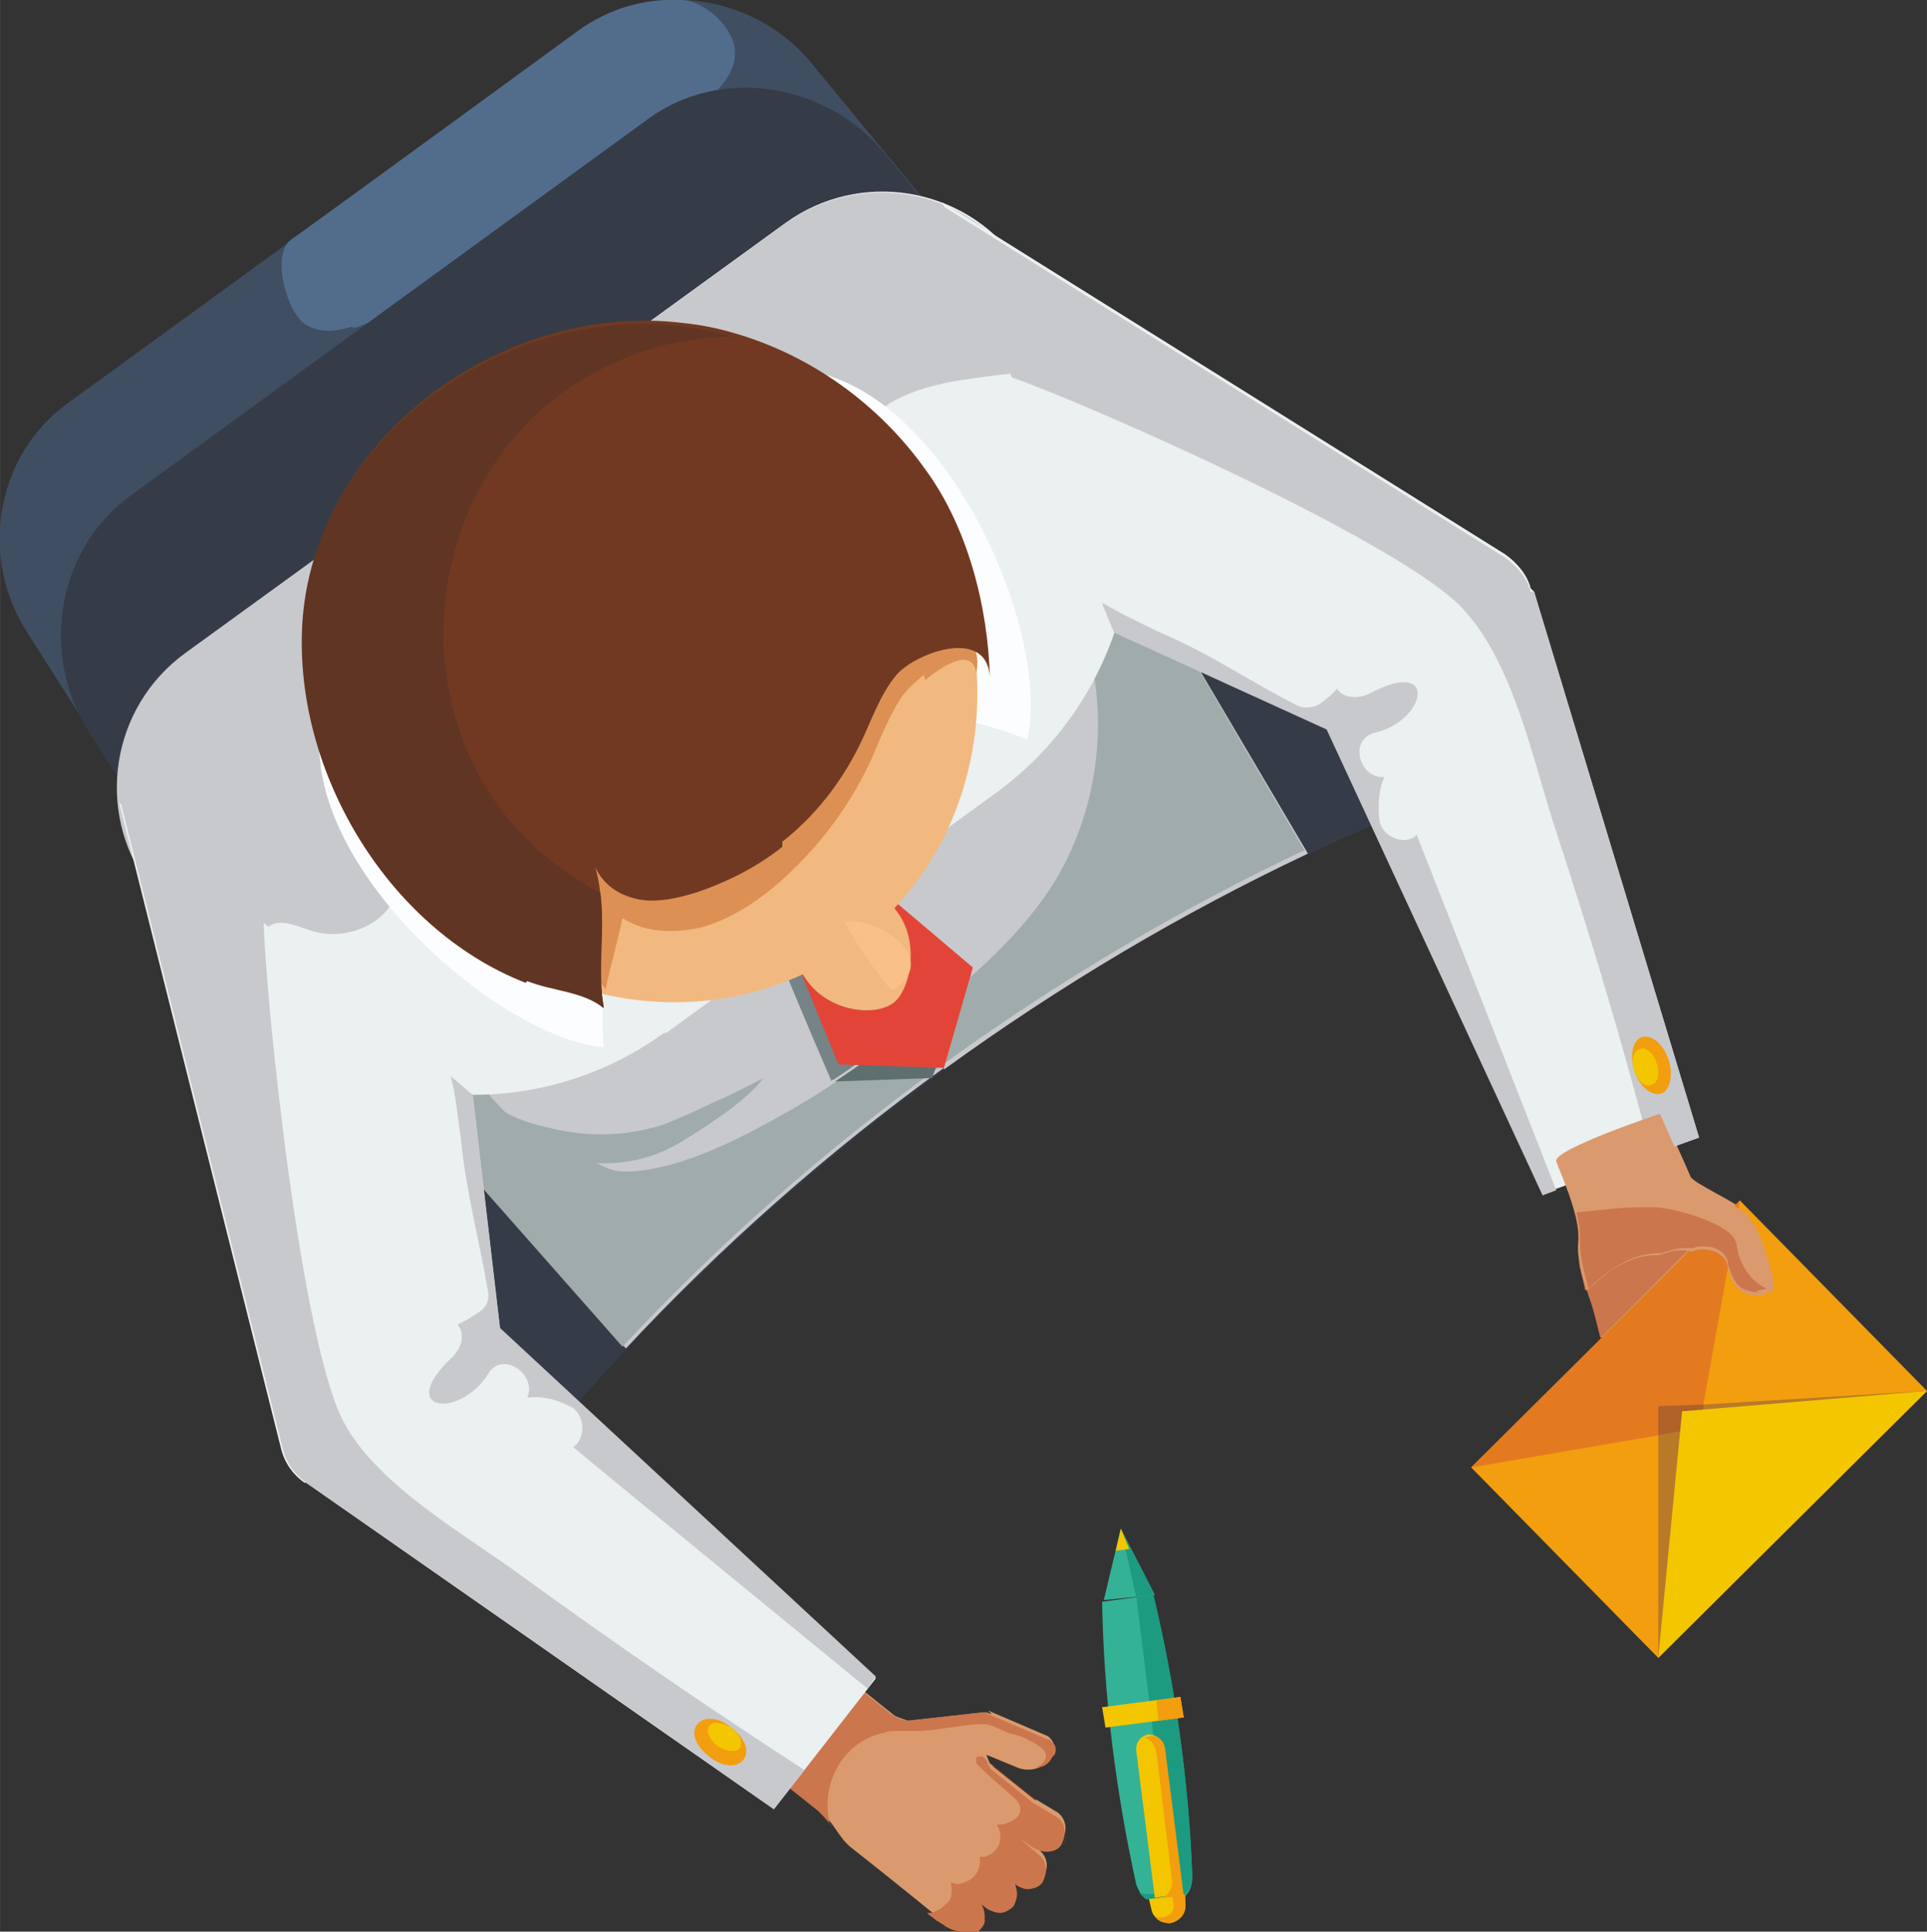 <?xml version="1.0" encoding="UTF-8"?> <!-- Creator: CorelDRAW 2019 (64-Bit) --> <svg xmlns="http://www.w3.org/2000/svg" xmlns:xlink="http://www.w3.org/1999/xlink" xml:space="preserve" width="37.479mm" height="37.577mm" style="shape-rendering:geometricPrecision; text-rendering:geometricPrecision; image-rendering:optimizeQuality; fill-rule:evenodd; clip-rule:evenodd" viewBox="0 0 11.33 11.36"><rect x="0" y="0" width="11.33" height="11.36" fill="#333333" stroke="none"/> <defs> <style type="text/css"> <![CDATA[ .fil20 {fill:#F9C187;fill-rule:nonzero} .fil13 {fill:#FCFDFE;fill-rule:nonzero} .fil1 {fill:#F29E0F;fill-rule:nonzero} .fil18 {fill:#F1B980;fill-rule:nonzero} .fil17 {fill:#E24538;fill-rule:nonzero} .fil0 {fill:#F3C600;fill-rule:nonzero} .fil23 {fill:#E37A20;fill-rule:nonzero} .fil12 {fill:#EBF0F1;fill-rule:nonzero} .fil26 {fill:#DD7922;fill-rule:nonzero} .fil19 {fill:#DD9054;fill-rule:nonzero} .fil7 {fill:#DB9A6D;fill-rule:nonzero} .fil9 {fill:#CB764D;fill-rule:nonzero} .fil10 {fill:#C8C9CD;fill-rule:nonzero} .fil24 {fill:#B97A28;fill-rule:nonzero} .fil25 {fill:#AF6128;fill-rule:nonzero} .fil21 {fill:#713922;fill-rule:nonzero} .fil8 {fill:#6A3321;fill-rule:nonzero} .fil27 {fill:#633023;fill-rule:nonzero} .fil22 {fill:#603524;fill-rule:nonzero} .fil11 {fill:#A0ACAB;fill-rule:nonzero} .fil16 {fill:#8F9D9E;fill-rule:nonzero} .fil14 {fill:#768387;fill-rule:nonzero} .fil15 {fill:#5F6F70;fill-rule:nonzero} .fil2 {fill:#34B295;fill-rule:nonzero} .fil5 {fill:#526D8C;fill-rule:nonzero} .fil3 {fill:#1D9B81;fill-rule:nonzero} .fil4 {fill:#404E62;fill-rule:nonzero} .fil6 {fill:#353C48;fill-rule:nonzero} ]]> </style> </defs> <g id="Слой_x0020_1">  <g id="_3032374959104"> <path class="fil0" d="M6.83 10.22c-0.06,0.01 -0.12,0.01 -0.18,0.02 0.01,0.33 0.04,0.66 0.12,0.99 0.01,0.05 0.06,0.08 0.11,0.08 0.05,-0.01 0.09,-0.05 0.09,-0.1 -0.01,-0.33 -0.06,-0.66 -0.13,-0.98z"></path> <path class="fil1" d="M6.97 11.21c0,0.05 -0.04,0.09 -0.09,0.1 -0.04,0 -0.07,-0.01 -0.09,-0.04 0.05,0.02 0.12,-0.01 0.11,-0.07l-0.12 -0.96 0.06 -0.01c0.08,0.32 0.12,0.65 0.13,0.98z"></path> <path class="fil2" d="M6.97 11.14l-0.23 0.03c-0.03,-0.02 -0.05,-0.06 -0.06,-0.09 -0.12,-0.55 -0.19,-1.1 -0.2,-1.66l0.3 -0.04c0.13,0.54 0.21,1.1 0.23,1.66 0,0.04 -0.01,0.08 -0.04,0.11z"></path> <path class="fil3" d="M6.97 11.14l-0.23 0.03c-0.01,-0.01 -0.03,-0.02 -0.04,-0.04 0.08,0.03 0.19,-0.01 0.18,-0.13l-0.2 -1.62 0.1 -0.01c0.13,0.54 0.21,1.1 0.23,1.66 0,0.04 -0.01,0.08 -0.04,0.11z"></path> <polygon class="fil0" points="6.94,9.98 6.48,10.04 6.5,10.16 6.96,10.1 "></polygon> <polygon class="fil1" points="6.94,9.98 6.8,10 6.81,10.12 6.96,10.1 "></polygon> <polygon class="fil2" points="6.49,9.41 6.59,8.99 6.79,9.38 "></polygon> <polygon class="fil3" points="6.68,9.39 6.59,8.99 6.79,9.38 "></polygon> <polygon class="fil0" points="6.59,8.99 6.56,9.12 6.64,9.11 "></polygon> <path class="fil0" d="M6.75 10.2l-0 0c-0.04,0.01 -0.07,0.04 -0.07,0.09l0.11 0.87 0.16 -0.02 -0.11 -0.87c-0.01,-0.04 -0.04,-0.07 -0.09,-0.07z"></path> <path class="fil1" d="M6.84 11.16c0.03,-0.02 0.06,-0.06 0.05,-0.11l-0.09 -0.74c-0.01,-0.05 -0.03,-0.08 -0.07,-0.09l0.03 -0.01 0 0c0.04,-0.01 0.08,0.02 0.09,0.07l0.11 0.87 -0.11 0.01z"></path> <path class="fil4" d="M5.55 6.29c0.89,-0.65 1.84,-1.17 2.81,-1.56l-3.59 -4.36c-0.34,-0.41 -0.94,-0.49 -1.36,-0.19l-3.01 2.19c-0.42,0.3 -0.53,0.9 -0.24,1.35l3.03 4.76c0.68,-0.81 1.46,-1.54 2.35,-2.19z"></path> <path class="fil5" d="M2.08 1.93c0.09,-0.03 0.18,-0.07 0.26,-0.11 0.23,-0.1 0.46,-0.15 0.7,-0.21 0.25,-0.07 0.45,-0.22 0.7,-0.28 0.07,-0.02 0.16,-0.01 0.22,-0.05 0.18,-0.1 0.12,-0.33 0.13,-0.51 0.02,-0.2 0.25,-0.28 0.23,-0.48 -0.01,-0.13 -0.18,-0.29 -0.32,-0.29 -0.21,-0.01 -0.42,0.05 -0.6,0.18 0,0 -1.67,1.22 -1.69,1.23 -0.12,0.09 -0.02,0.44 0.09,0.5 0.08,0.05 0.18,0.04 0.27,0.01z"></path> <path class="fil6" d="M5.55 6.29c0.89,-0.65 1.84,-1.17 2.81,-1.56l-3.16 -3.83c-0.35,-0.42 -0.97,-0.51 -1.39,-0.2l-3.05 2.22c-0.42,0.31 -0.53,0.92 -0.24,1.38l2.67 4.19c0.68,-0.81 1.46,-1.54 2.35,-2.19z"></path> <path class="fil7" d="M5.83 10.08c-0.01,-0 -0.02,-0.01 -0.04,-0.01l-0.45 0.05c-0.03,-0.01 -0.06,-0.02 -0.08,-0.03l-1.26 -1.01 -0.61 0.43 1.43 1.14c0.08,0.06 0.11,0.16 0.19,0.22 0.23,0.18 0.56,0.45 0.56,0.45l0.02 0.01c0.05,0.04 0.12,0.03 0.16,-0.02l0 -0c0.03,-0.04 0.03,-0.1 0,-0.14l0.04 0.03c0.05,0.04 0.12,0.03 0.16,-0.02l0 -0c0.03,-0.04 0.03,-0.1 0,-0.14l0.02 0.02c0.05,0.04 0.12,0.03 0.16,-0.02 0.04,-0.05 0.03,-0.12 -0.02,-0.16l-0.12 -0.1 0 -0 0.09 0.06c0.05,0.04 0.12,0.03 0.16,-0.02 0.04,-0.05 0.03,-0.12 -0.02,-0.16l-0.15 -0.09 -0.25 -0.2c0,0 -0.01,-0.02 -0.02,-0.05l0.17 0.07c0.08,0.04 0.19,0.01 0.22,-0.08l0 -0c0.02,-0.04 0,-0.08 -0.03,-0.1l-0.35 -0.15z"></path> <path class="fil8" d="M4.89 10.75c-0.02,-0.03 -0.05,-0.06 -0.08,-0.09l-1.43 -1.14 1.43 1.14c0.03,0.02 0.05,0.05 0.08,0.09 0,0 0,0 0,0zm1.29 -0.37c0.01,-0.01 0.02,-0.02 0.02,-0.03l-0 0.01c-0.01,0.01 -0.01,0.01 -0.02,0.02zm0.03 -0.04c0,-0 0,-0 0,-0l0 -0c0,-0 0,-0 0,-0 -0,0 -0,0 -0,0l-0 0zm-0 -0.06c-0.01,-0.01 -0.02,-0.02 -0.03,-0.03 0.01,0.01 0.02,0.02 0.03,0.03zm-0.38 -0.18c-0.01,-0 -0.02,-0 -0.03,-0.01 0.01,0 0.02,0 0.03,0.01zm-0.03 -0c0,-0 0,-0 0,-0 -0,0 -0,0 -0,0zm0 -0c0,0 0,0 0,0l0 0c-0,0 -0,0 -0,0z"></path> <path class="fil9" d="M4.89 10.74c-0.02,-0.03 -0.05,-0.06 -0.08,-0.09l-1.43 -1.14 0.61 -0.43 1.26 1.01c0.02,0.01 0.04,0.02 0.08,0.03l0.45 -0.05c0,-0 0,-0 0,-0 0,-0 0,-0 0,-0 0,-0 0,-0 0,-0 0,0 0,0 0,0 0,0 0,0 0,0 0.01,0 0.02,0 0.03,0.01 0,0 0,0 0,0l0.35 0.15c0,0 0,0 0.01,0 0.01,0.01 0.02,0.02 0.03,0.03 0.01,0.02 0.01,0.04 0,0.06 -0,0 -0,0 -0,0l-0 0c-0,0 -0,0 -0,0l-0.01 0.01c-0.01,0.01 -0.01,0.02 -0.02,0.03 -0.01,0.01 -0.03,0.03 -0.05,0.03l-0.03 0.01c0.01,-0.01 0.03,-0.02 0.04,-0.03 0.01,-0.01 0.02,-0.03 0.02,-0.04 0,-0.04 -0.04,-0.06 -0.07,-0.08 -0.04,-0.02 -0.07,-0.04 -0.12,-0.05 -0.05,-0.01 -0.11,-0.05 -0.16,-0.06 -0.01,-0 -0.02,-0 -0.02,-0 -0.01,0 -0.03,0 -0.04,0 -0.11,0.01 -0.21,0.03 -0.32,0.04 -0.02,0 -0.04,0 -0.06,0 -0.01,0 -0.02,-0 -0.04,-0 -0.01,-0 -0.02,-0 -0.04,-0 -0.03,0 -0.06,0 -0.08,0.01 -0.25,0.05 -0.38,0.31 -0.32,0.54z"></path> <path class="fil8" d="M5.65 11.36c-0.02,0 -0.05,-0.01 -0.07,-0.02 0.02,0.02 0.05,0.02 0.07,0.02 0.03,0 0.07,-0.01 0.09,-0.04l0 -0c0,-0 0,-0 0,-0 -0,0 -0,0 -0,0l-0 0c-0.02,0.03 -0.06,0.04 -0.09,0.04zm-0.07 -0.02c-0,-0 -0,-0 -0,-0l-0.02 -0.01 -0.01 -0.01c-0,-0 -0.01,-0.01 -0.02,-0.01 0.02,0.01 0.03,0.02 0.03,0.02l0.02 0.01c0,0 0,0 0,0zm-0.07 -0.06c-0.01,-0.01 -0.02,-0.02 -0.03,-0.03l-0.01 -0.01 0 0c0.02,0.01 0.03,0.03 0.05,0.04zm0.34 -0.05l0 0c0,0 0,0 0,0 -0,0 -0,0 -0,0zm-0 0c-0.02,-0 -0.05,-0.01 -0.07,-0.02 0.02,0.02 0.04,0.02 0.07,0.02zm-0.07 -0.02c-0,0 -0,-0 -0,-0 0,0 0,0 0,0zm-0 -0c-0,-0 -0,-0 -0,-0l-0.04 -0.03 0 0 0.04 0.03c0,0 0,0 0,0zm0.15 -0.01c0,-0 0,-0 0,-0 -0,0 -0,0 -0,0zm0 -0c0,0 0,0 0,-0 0,0 0,0 0,0zm0 -0c0,-0 0,-0 0,-0 -0,0 -0,0 -0,0zm0 -0c0,-0 0,-0 0,-0l0 -0c0.02,-0.02 0.02,-0.05 0.02,-0.07 0,0.02 -0.01,0.05 -0.02,0.07l-0 0c-0,0 -0,0 -0,0zm-0.19 -0.01l-0 -0 0 0zm0.29 -0.09c-0.02,0 -0.04,-0.01 -0.06,-0.02 0.02,0.01 0.04,0.02 0.06,0.02 0.03,0 0.07,-0.01 0.09,-0.04 0.02,-0.02 0.02,-0.05 0.02,-0.07 0,0.02 -0.01,0.05 -0.02,0.07 -0.02,0.03 -0.06,0.04 -0.09,0.04zm-0.06 -0.02c-0,-0 -0,-0 -0,-0 0,0 0,0 0,0zm-0 -0c-0,-0 -0,-0 -0,-0 0,0 0,0 0,0zm-0 -0l-0 -0 0 0zm0.19 -0.19l0 0c0,0 0,0 0,0 -0,0 -0,0 -0,0zm-0 0c-0.02,-0 -0.05,-0.01 -0.07,-0.02 0.02,0.01 0.04,0.02 0.07,0.02zm-0.07 -0.02c-0,-0 -0,-0 -0,-0 0,0 0,0 0,0zm-0 -0c-0,-0 -0,-0 -0,-0l-0.09 -0.06 0 0 0.09 0.06c0,0 0,0 0,0zm0.16 -0.02c0,-0 0,-0 0,-0 0.02,-0.02 0.02,-0.05 0.02,-0.07 0,0.02 -0.01,0.05 -0.02,0.07 -0,0 -0,0 -0,0zm-0.16 -0.26l-0.25 -0.2c0,0 -0,-0 -0,-0.01 0.08,0.07 0.17,0.14 0.25,0.2z"></path> <path class="fil9" d="M5.65 11.36c-0.02,0 -0.05,-0.01 -0.07,-0.02 0,0 0,0 -0,0 -0,-0 -0,-0 -0,-0l-0.02 -0.01c0,0 -0.01,-0.01 -0.03,-0.02 -0.01,-0.01 -0.02,-0.01 -0.03,-0.02 -0.01,-0.01 -0.03,-0.02 -0.05,-0.04 0,0 0.01,0 0.01,0 0.01,0 0.03,-0 0.04,-0.01 0.03,-0.01 0.05,-0.03 0.07,-0.05 0.03,-0.02 0.03,-0.08 0.02,-0.12 0.01,0 0.02,0.01 0.04,0.01 0.01,0 0.02,-0 0.04,-0.01 0.07,-0.02 0.1,-0.09 0.09,-0.15 0.01,-0 0.02,0 0.03,-0 0.1,-0.03 0.11,-0.13 0.07,-0.19 0.01,0 0.01,0 0.02,0 0.01,0 0.03,-0 0.04,-0.01 0.08,-0.02 0.11,-0.09 0.04,-0.15 -0.07,-0.06 -0.14,-0.12 -0.2,-0.18l-0.02 -0.02 0 -0.03c0,-0.01 0.01,-0.01 0.02,-0.01 0,0 0.01,0 0.01,0 0.01,0 0.02,0.01 0.03,0.02l0.01 0.03c0,0 0.01,0.01 0.01,0.01 0,0 0,0.01 0,0.01l0.25 0.2 0 0 0.15 0.09c0.03,0.02 0.04,0.06 0.04,0.09 0,0.02 -0.01,0.05 -0.02,0.07 -0,0 -0,0 -0,0 -0.02,0.03 -0.05,0.04 -0.09,0.04 -0,0 -0,0 -0,0 -0,0 -0,0 -0,0 -0.02,-0 -0.05,-0.01 -0.07,-0.02 -0,-0 -0,-0 -0,-0 -0,-0 -0,-0 -0,-0 -0,-0 -0,-0 -0,-0 -0,-0 -0,-0 -0,-0l-0.09 -0.06 0 0 -0 0 0.12 0.1c0.03,0.02 0.04,0.06 0.04,0.09 0,0.02 -0.01,0.05 -0.02,0.07 -0.02,0.03 -0.06,0.04 -0.09,0.04 -0.02,0 -0.04,-0.01 -0.06,-0.02 -0,-0 -0,-0 -0,-0 -0,-0 -0,-0 -0,-0 -0,-0 -0,-0 -0,-0 -0,-0 -0,-0 -0,-0 -0,-0 -0,-0 -0,-0l-0 -0c-0,-0 -0,-0 -0,-0l0 0 -0.02 -0.02 0 0c0.01,0.02 0.02,0.04 0.02,0.07 0,0.02 -0.01,0.05 -0.02,0.07l-0 0c-0,0 -0,0 -0,0 -0,0 -0,0 -0,0 -0,0 -0,0 -0,0 -0,0 -0,0 -0,0 0,0 0,0 0,0 -0,0 -0,0 -0,0 -0,0 -0,0 -0,0 -0.02,0.02 -0.05,0.04 -0.08,0.04 -0,0 -0,0 -0,0 0,0 -0,0 -0,0 -0.02,-0 -0.05,-0.01 -0.07,-0.02 -0,-0 -0,-0 -0,-0 -0,0 -0,-0 -0,-0 -0,-0 -0,-0 -0,-0 -0,-0 -0,-0 -0,-0l-0.04 -0.03 0 0c0,0 0,0 0,0l0 0c0.02,0.03 0.02,0.06 0.02,0.09l-0 0.01c-0,0.01 -0.01,0.03 -0.02,0.04 -0,0 -0,0 -0,0l-0 0c-0.02,0.03 -0.06,0.04 -0.09,0.04z"></path> <path class="fil7" d="M9.96 8.03c-0.1,0.08 -0.34,0.11 -0.47,0.03 -0.06,-0.03 -0.06,-0.13 -0.07,-0.19 -0.02,-0.09 -0.04,-0.18 -0.07,-0.26 -0.03,-0.09 -0.07,-0.23 -0.06,-0.32 0.01,-0.15 -0.11,-0.41 -0.13,-0.47 -0.02,-0.06 0.61,-0.28 0.61,-0.28 0,0 0.15,0.33 0.17,0.38 0.02,0.04 0.25,0.14 0.35,0.22 0.08,0.07 0.16,0.39 0.15,0.42 -0.01,0.03 -0.22,0.11 -0.27,-0.13 -0.02,-0.11 -0.16,-0.12 -0.21,-0.09 -0.06,0.03 0.06,0.23 0.08,0.27 0.04,0.09 0.1,0.18 0.06,0.28 -0.02,0.03 -0.11,0.11 -0.13,0.14z"></path> <path class="fil8" d="M9.28 7.29c0,-0.05 -0.01,-0.1 -0.02,-0.16 0,0 0,-0 0,-0l0 0c-0,0 -0,0 -0,0 0.01,0.06 0.02,0.11 0.02,0.16l0 0z"></path> <path class="fil9" d="M9.41 7.87c-0.02,-0.08 -0.04,-0.17 -0.07,-0.25l0 0c-0.02,-0.06 -0.04,-0.14 -0.06,-0.21 0.01,0.06 0.03,0.12 0.04,0.18 0.06,-0.05 0.12,-0.11 0.18,-0.14 0.08,-0.05 0.16,-0.07 0.25,-0.07 0.01,-0 0.02,-0.01 0.03,-0.01 0.03,-0.01 0.06,-0.02 0.1,-0.02 0.02,0 0.03,0 0.05,0l-0.53 0.53zm-0.12 -0.46c-0,-0 -0,-0 -0,-0 0,0 0,0 0,0zm-0.01 -0.11l0 -0 0 0zm0 -0c0,-0 0,-0 0,-0 0,0 0,0 0,0zm0 -0c0,-0 0,-0 0,-0 0,0 0,0 0,0z"></path> <path class="fil10" d="M5.55 6.29c0.69,-0.5 1.4,-0.92 2.14,-1.27l-1.68 -2.85 -4.52 3.28 2.19 2.48c0.56,-0.6 1.18,-1.15 1.87,-1.65z"></path> <path class="fil11" d="M6.46 3.64c-0.05,0.02 -0.09,0.04 -0.1,0.05 0.17,0.48 0.11,1.04 -0.15,1.48 -0.17,0.28 -0.41,0.5 -0.66,0.71 -0.28,0.23 -0.56,0.45 -0.87,0.63 -0.28,0.16 -0.66,0.37 -0.99,0.38 -0.07,0 -0.11,-0.01 -0.18,-0.05 0.16,0.01 0.33,-0.03 0.47,-0.11 0.07,-0.04 0.13,-0.08 0.19,-0.12 0.12,-0.08 0.23,-0.16 0.32,-0.27 -0.1,0.05 -0.19,0.1 -0.29,0.14 -0.1,0.05 -0.19,0.09 -0.29,0.13 -0.21,0.07 -0.43,0.08 -0.65,0.03 -0.09,-0.02 -0.21,-0.05 -0.29,-0.1 -0.02,-0.02 -0.2,-0.2 -0.16,-0.23l-0.35 0.25 1.2 1.36c0.56,-0.6 1.18,-1.15 1.87,-1.65 0.69,-0.5 1.4,-0.92 2.14,-1.27l-0.92 -1.57c0.01,0.02 -0.18,0.12 -0.3,0.18z"></path> <path class="fil12" d="M3.91 6.08l1.95 -1.42c0.86,-0.63 1.06,-1.84 0.43,-2.7l-0.31 -0.43c-0.32,-0.44 -0.93,-0.53 -1.36,-0.22l-3.5 2.54c-0.44,0.32 -0.53,0.93 -0.22,1.36l0.31 0.43c0.63,0.86 1.84,1.06 2.7,0.43z"></path> <path class="fil10" d="M1.4 5.88c-0.04,-0.04 0.06,-0.27 0.08,-0.3 0.11,-0.18 0.14,-0.18 0.34,-0.11 0.17,0.06 0.38,-0 0.48,-0.15 0.15,-0.21 0.21,-0.27 0.45,-0.13l0.01 0.01c0.56,0.18 1.16,0.08 1.55,0.57l0.56 -0.41 -2.03 -2.79 -1.75 1.27c-0.44,0.32 -0.53,0.93 -0.22,1.36l0.31 0.43c0.06,0.08 0.12,0.16 0.19,0.23z"></path> <path class="fil10" d="M6.44 2.22c-0.05,-0.1 -0.78,0.01 -0.87,0.03 -0.15,0.03 -0.42,0.11 -0.47,0.27 -0.06,0.16 0.04,0.49 0.08,0.65 0.04,0.17 0.15,0.33 0.17,0.5 0.05,0.47 -0.19,0.85 0.1,1.3l-0.56 0.41 -2.03 -2.79 1.75 -1.27c0.44,-0.32 1.05,-0.22 1.36,0.22l0.31 0.43c0.06,0.08 0.11,0.17 0.16,0.25z"></path> <path class="fil12" d="M1.8 8.72l2.75 1.92 0.6 -0.77 -2.21 -2.05 -0.16 -1.37 -2.08 -1.73 0.95 3.79c0.02,0.09 0.07,0.16 0.14,0.21z"></path> <path class="fil10" d="M2.65 6.33c0.03,0.11 0.04,0.23 0.06,0.37 0.03,0.31 0.11,0.6 0.16,0.9 0.01,0.05 -0.02,0.1 -0.06,0.12 -0.04,0.03 -0.08,0.05 -0.12,0.07 0.05,0.06 0.02,0.14 -0.03,0.19 -0.34,0.32 0.04,0.37 0.21,0.1 0.08,-0.14 0.29,0 0.23,0.14l-0 0c0.07,-0.01 0.15,0 0.25,0.05 0.09,0.04 0.1,0.19 0.02,0.24 0.08,0.07 1.73,1.42 1.73,1.42l0.05 -0.07 -2.21 -2.05 -0.16 -1.37 -0.14 -0.12z"></path> <path class="fil10" d="M1.8 8.72l2.75 1.92 0.18 -0.23c-0.57,-0.37 -1.11,-0.74 -1.66,-1.14 -0.34,-0.25 -0.83,-0.52 -1.04,-0.89 -0.26,-0.45 -0.47,-2.52 -0.48,-2.96l-0.84 -0.7 0.95 3.79c0.02,0.09 0.07,0.16 0.14,0.21z"></path> <path class="fil12" d="M9.02 3.48l0.97 3.21 -0.92 0.33 -1.27 -2.74 -1.25 -0.57 -1.01 -2.52 3.31 2.07c0.07,0.05 0.13,0.12 0.15,0.2z"></path> <path class="fil10" d="M6.49 3.55c0.1,0.06 0.21,0.11 0.33,0.17 0.29,0.12 0.53,0.29 0.81,0.43 0.04,0.02 0.1,0.01 0.13,-0.01 0.04,-0.03 0.08,-0.06 0.1,-0.09 0.04,0.06 0.13,0.06 0.19,0.03 0.41,-0.22 0.34,0.16 0.03,0.23 -0.15,0.04 -0.09,0.27 0.06,0.26l0 -0c-0.03,0.06 -0.04,0.15 -0.03,0.25 0.01,0.1 0.15,0.16 0.22,0.09 0.04,0.1 0.82,2.09 0.82,2.09l-0.08 0.03 -1.27 -2.74 -1.25 -0.57 -0.07 -0.17z"></path> <path class="fil10" d="M9.02 3.48l0.97 3.21 -0.28 0.1c-0.17,-0.66 -0.36,-1.29 -0.57,-1.93 -0.13,-0.4 -0.24,-0.95 -0.53,-1.27 -0.34,-0.39 -2.25,-1.23 -2.66,-1.37l-0.41 -1.01 3.31 2.07c0.07,0.05 0.13,0.12 0.15,0.2z"></path> <path class="fil1" d="M4.17 10.33c-0.08,-0.06 -0.11,-0.14 -0.07,-0.19 0.04,-0.05 0.13,-0.04 0.2,0.02 0.08,0.06 0.11,0.14 0.07,0.19 -0.04,0.05 -0.13,0.04 -0.2,-0.02z"></path> <path class="fil0" d="M4.22 10.27c-0.05,-0.04 -0.07,-0.09 -0.05,-0.12 0.02,-0.03 0.08,-0.02 0.13,0.01 0.05,0.04 0.07,0.09 0.05,0.12 -0.02,0.03 -0.08,0.02 -0.13,-0.01z"></path> <path class="fil1" d="M9.81 6.23c-0.03,-0.09 -0.1,-0.15 -0.16,-0.13 -0.05,0.02 -0.07,0.11 -0.04,0.2 0.03,0.09 0.1,0.15 0.16,0.13 0.05,-0.02 0.07,-0.11 0.04,-0.2z"></path> <path class="fil0" d="M9.74 6.25c-0.02,-0.06 -0.07,-0.1 -0.1,-0.08 -0.04,0.01 -0.05,0.07 -0.03,0.13 0.02,0.06 0.07,0.1 0.1,0.08 0.04,-0.01 0.05,-0.07 0.03,-0.13z"></path> <path class="fil13" d="M4.8 2.19c0.8,0.18 1.38,1.55 1.24,2.16 -0.16,-0.07 -0.43,-0.13 -0.43,-0.13l-0.82 -2.03z"></path> <path class="fil13" d="M1.88 4.31c-0.07,0.81 1.05,1.79 1.67,1.85 -0.02,-0.17 0.01,-0.45 0.01,-0.45l-1.68 -1.4z"></path> <path class="fil14" d="M4.89 6.36c0,0 -0.17,-0.39 -0.32,-0.76l0.04 -0.03 0.27 -0.2 0.01 -0.01 0.16 -0.12c0.27,0.23 0.55,0.48 0.61,0.53 -0.04,0.03 -0.07,0.06 -0.11,0.09 -0.21,0.17 -0.42,0.34 -0.65,0.49l-0.02 0z"></path> <path class="fil15" d="M4.91 6.36c0.23,-0.15 0.44,-0.32 0.65,-0.49 0.04,-0.03 0.07,-0.06 0.11,-0.09 0.01,0.01 0.01,0.01 0.01,0.01l-0.2 0.55 -0.56 0.02z"></path> <path class="fil16" d="M4.61 5.57l0.27 -0.2 -0.4 -0.55 0 -0 0.4 0.55 -0.27 0.2zm0.28 -0.2l0.16 -0.12 0 0 -0.16 0.12z"></path> <path class="fil14" d="M4.57 5.6c-0.13,-0.32 -0.26,-0.62 -0.26,-0.66l0.1 -0.07 0.07 -0.05 0.4 0.55 -0.27 0.2 -0.04 0.03z"></path> <path class="fil14" d="M4.88 5.37l0 0 -0.4 -0.55 0.03 -0.02c0.03,0.01 0.28,0.23 0.54,0.45l-0.16 0.12 -0.01 0.01z"></path> <path class="fil17" d="M5.55 6.28l0.17 -0.59c0,0 -1.08,-0.92 -1.14,-0.95l-0.1 0.07 -0.1 0.07c0.01,0.07 0.55,1.38 0.55,1.38l0.61 0.02z"></path> <path class="fil18" d="M2.35 5.05c-0.64,-0.88 -0.49,-2.09 0.34,-2.69 0.83,-0.6 2.02,-0.37 2.66,0.51 0.64,0.88 0.49,2.09 -0.34,2.69 -0.83,0.6 -2.02,0.37 -2.66,-0.51z"></path> <path class="fil19" d="M5.43 3.97c-0.06,0.05 -0.11,0.1 -0.13,0.13 -0.07,0.11 -0.12,0.23 -0.17,0.35 -0.13,0.29 -0.32,0.54 -0.56,0.75 -0.13,0.11 -0.27,0.2 -0.43,0.25 -0.16,0.04 -0.34,0.04 -0.48,-0.05 -0.03,0.14 -0.07,0.28 -0.1,0.42 0,-0.01 -0.12,-0.14 -0.13,-0.16 -0.04,-0.07 -0.06,-0.18 -0.06,-0.26 -0,-0.1 0.03,-0.2 0.06,-0.29 0.21,-0.62 0.58,-1.19 1.14,-1.53 0.12,-0.08 0.26,-0.14 0.4,-0.16 0.16,-0.02 0.34,0.01 0.48,0.1 0.11,0.07 0.23,0.17 0.28,0.29 0.02,0.05 0.02,0.1 0.01,0.15 -0.02,-0.15 -0.18,-0.06 -0.3,0.04z"></path> <path class="fil18" d="M4.74 5.76c-0.13,-0.18 -0.12,-0.42 0.03,-0.53 0.15,-0.11 0.38,-0.05 0.51,0.14 0.13,0.18 0.07,0.46 -0.03,0.53 -0.11,0.08 -0.38,0.05 -0.51,-0.14z"></path> <path class="fil20" d="M4.96 5.41c0.07,0.14 0.16,0.26 0.26,0.39l0.02 0.02c0.01,0 0.02,-0 0.03,-0.01 0.25,-0.18 -0.11,-0.42 -0.31,-0.39z"></path> <path class="fil21" d="M4.6 4.98c-0.15,0.12 -0.33,0.21 -0.51,0.27 -0.1,0.03 -0.22,0.06 -0.33,0.04 -0.11,-0.02 -0.21,-0.08 -0.26,-0.19 0.08,0.28 -0,0.55 0.05,0.82 -0.13,-0.1 -0.31,-0.1 -0.45,-0.16 -0.82,-0.32 -1.39,-1.27 -1.31,-2.15 0.09,-1.07 1.2,-1.84 2.23,-1.71 0.1,0.01 0.2,0.03 0.3,0.06 0.45,0.13 0.85,0.42 1.12,0.8 0.25,0.34 0.37,0.81 0.38,1.23 -0.01,-0.31 -0.44,-0.15 -0.55,-0.02 -0.1,0.12 -0.15,0.28 -0.22,0.42 -0.11,0.22 -0.26,0.41 -0.45,0.56z"></path> <path class="fil22" d="M3.1 5.77c0.15,0.06 0.33,0.06 0.45,0.16 -0.04,-0.23 0.01,-0.45 -0.02,-0.68 -0.23,-0.12 -0.44,-0.29 -0.6,-0.51 -0.55,-0.76 -0.38,-1.89 0.39,-2.44 0.3,-0.21 0.64,-0.32 0.99,-0.32 -0.1,-0.03 -0.2,-0.05 -0.3,-0.06 -1.03,-0.13 -2.14,0.64 -2.23,1.71 -0.07,0.88 0.49,1.83 1.31,2.15z"></path> <polygon class="fil1" points="8.65,8.63 10.23,7.06 11.33,8.18 9.75,9.75 "></polygon> <polygon class="fil23" points="10.23,7.06 9.99,8.4 8.65,8.63 "></polygon> <polygon class="fil24" points="9.75,9.75 9.75,9.75 9.75,8.44 9.99,8.4 10.02,8.26 11.33,8.18 9.86,9.64 "></polygon> <polygon class="fil25" points="9.75,8.44 9.75,8.27 10.02,8.26 9.99,8.4 "></polygon> <polygon class="fil0" points="11.33,8.18 9.89,8.3 9.75,9.75 "></polygon> <path class="fil7" d="M10.28 7.15c-0.09,-0.08 -0.32,-0.17 -0.35,-0.22 -0.02,-0.04 -0.17,-0.38 -0.17,-0.38 0,0 -0.63,0.21 -0.61,0.28 0.02,0.06 0.14,0.31 0.13,0.47 -0.01,0.09 0.02,0.2 0.05,0.29 0.06,-0.05 0.12,-0.11 0.18,-0.14 0.08,-0.05 0.16,-0.07 0.25,-0.07 0.01,-0 0.02,-0.01 0.03,-0.01 0.05,-0.02 0.1,-0.02 0.16,-0.01 0.06,-0.03 0.19,-0.01 0.21,0.09 0.04,0.24 0.26,0.16 0.27,0.13 0.01,-0.03 -0.07,-0.35 -0.15,-0.42z"></path> <path class="fil26" d="M10.26 7.58c-0.04,-0.02 -0.07,-0.07 -0.09,-0.15 -0,-0 -0,-0.01 -0,-0.01l0 0c0,0 0,0.01 0,0.01 0.02,0.08 0.05,0.12 0.09,0.15z"></path> <path class="fil27" d="M9.28 7.3c0,-0 0,-0 0,-0 0,0 0,0 0,0z"></path> <path class="fil27" d="M9.28 7.29c0,-0 0,-0 0,-0 0,0 0,0 0,0z"></path> <path class="fil27" d="M9.28 7.29c0,-0.05 -0.01,-0.1 -0.02,-0.16 0,0 0,-0 0,-0 0.01,0.05 0.02,0.09 0.02,0.14 0,0.01 -0,0.02 -0,0.02z"></path> <path class="fil9" d="M10.33 7.6c-0.03,0 -0.05,-0.01 -0.08,-0.02 -0.04,-0.02 -0.07,-0.07 -0.09,-0.15 -0,-0 -0,-0.01 -0,-0.01 -0.02,-0.07 -0.09,-0.09 -0.14,-0.09 -0.02,0 -0.05,0 -0.06,0.01 -0,-0 -0.01,-0 -0.01,-0 -0.02,-0 -0.03,-0 -0.05,-0 -0.03,0 -0.07,0.01 -0.1,0.02 -0.01,0 -0.02,0.01 -0.03,0.01 -0.09,0 -0.17,0.02 -0.25,0.07 -0.07,0.04 -0.13,0.09 -0.18,0.14 -0.02,-0.08 -0.05,-0.18 -0.05,-0.26 0,-0.01 0,-0.02 0,-0.03l0 0c0,-0 0,-0 0,-0 0,-0 0,-0 0,-0 0,-0 0,-0 0,-0 0,-0 0,-0 0,-0 0,-0.01 0,-0.02 0,-0.02 0,-0.04 -0.01,-0.09 -0.02,-0.14 0.12,-0.01 0.25,-0.03 0.37,-0.03 0.03,0 0.06,0 0.1,0 0.12,0.01 0.46,0.1 0.47,0.22 0.02,0.13 0.09,0.22 0.18,0.26 -0.02,0 -0.04,0.01 -0.06,0.01z"></path> </g> </g> </svg> 